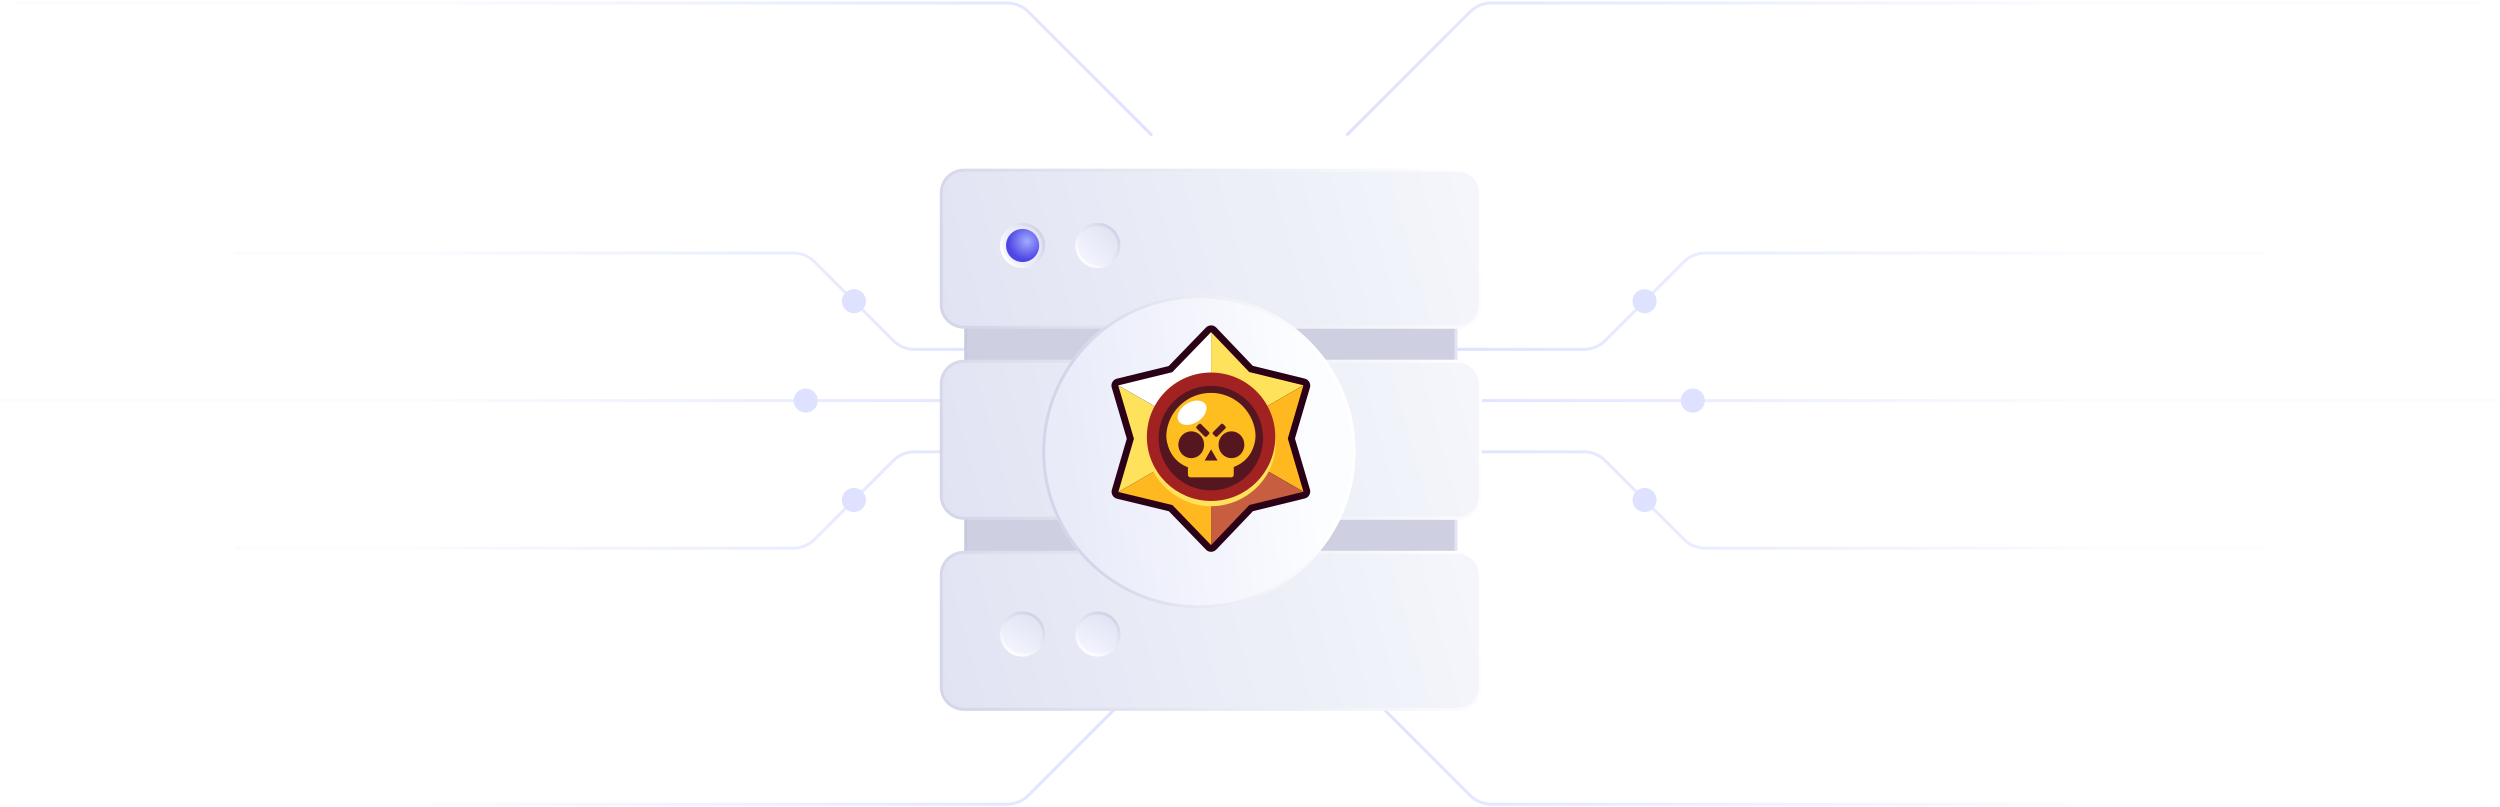 <?xml version="1.0" encoding="UTF-8"?> <svg xmlns="http://www.w3.org/2000/svg" width="830" height="268" viewBox="0 0 830 268" fill="none"><path d="M447 223L488.071 264.071C489.946 265.946 492.49 267 495.142 267H824" stroke="url(#paint0_linear_2977_4827)"></path><path d="M447 45L488.071 3.929C489.946 2.054 492.49 1 495.142 1L824 1" stroke="url(#paint1_linear_2977_4827)"></path><path d="M473 116L525.858 116C528.51 116 531.054 114.946 532.929 113.071L559.071 86.929C560.946 85.054 563.49 84 566.142 84L751.5 84" stroke="url(#paint2_linear_2977_4827)"></path><path d="M473 150L525.858 150C528.51 150 531.054 151.054 532.929 152.929L559.071 179.071C560.946 180.946 563.49 182 566.142 182L751.5 182" stroke="url(#paint3_linear_2977_4827)"></path><path d="M467 133L829.5 133" stroke="url(#paint4_linear_2977_4827)"></path><circle cx="4" cy="4" r="4" transform="matrix(-4.37114e-08 -1 -1 4.37114e-08 550 170)" fill="#DEE1FF"></circle><circle cx="4" cy="4" r="4" transform="matrix(-4.37114e-08 -1 -1 4.37114e-08 566 137)" fill="#DEE1FF"></circle><circle cx="4" cy="4" r="4" transform="matrix(-4.37114e-08 -1 -1 4.37114e-08 550 104)" fill="#DEE2FF"></circle><path d="M382.5 223L341.429 264.071C339.554 265.946 337.01 267 334.358 267H5.5" stroke="url(#paint5_linear_2977_4827)"></path><path d="M382.5 45L341.429 3.929C339.554 2.054 337.01 1 334.358 1L5.5 1" stroke="url(#paint6_linear_2977_4827)"></path><path d="M356.5 116L303.642 116C300.99 116 298.446 114.946 296.571 113.071L270.429 86.929C268.554 85.054 266.01 84 263.358 84L78 84" stroke="url(#paint7_linear_2977_4827)"></path><path d="M356.5 150L303.642 150C300.99 150 298.446 151.054 296.571 152.929L270.429 179.071C268.554 180.946 266.01 182 263.358 182L78 182" stroke="url(#paint8_linear_2977_4827)"></path><path d="M362.5 133L0 133" stroke="url(#paint9_linear_2977_4827)"></path><circle cx="283.5" cy="166" r="4" transform="rotate(-90 283.5 166)" fill="#DEE1FF"></circle><circle cx="267.5" cy="133" r="4" transform="rotate(-90 267.5 133)" fill="#DEE1FF"></circle><circle cx="283.5" cy="100" r="4" transform="rotate(-90 283.5 100)" fill="#DEE2FF"></circle><g filter="url(#filter0_d_2977_4827)"><path d="M340.133 134.5H487.868C492.01 134.5 495.368 137.858 495.368 142V179.133C495.368 183.275 492.01 186.633 487.868 186.633H340.133C335.991 186.633 332.633 183.275 332.633 179.133V142L332.643 141.614C332.843 137.651 336.12 134.5 340.133 134.5Z" fill="#CED0E2" stroke="url(#paint10_linear_2977_4827)"></path><path d="M340.133 77.572H487.868C492.01 77.573 495.368 80.93 495.368 85.072V122.205C495.368 126.347 492.01 129.705 487.868 129.705H340.133C335.991 129.705 332.633 126.347 332.633 122.205V85.072L332.643 84.686C332.843 80.724 336.12 77.572 340.133 77.572Z" fill="#CED0E2" stroke="url(#paint11_linear_2977_4827)"></path><path d="M332 44.5H496C500.142 44.5 503.5 47.858 503.5 52V89.133C503.5 93.275 500.142 96.633 496 96.633H332C327.858 96.633 324.5 93.275 324.5 89.133V52L324.51 51.614C324.711 47.651 327.987 44.5 332 44.5Z" fill="url(#paint12_linear_2977_4827)" stroke="url(#paint13_linear_2977_4827)"></path><path d="M332 107.934H496C500.142 107.934 503.5 111.291 503.5 115.434V152.566C503.5 156.708 500.142 160.066 496 160.066H332C327.858 160.066 324.5 156.708 324.5 152.566V115.434L324.51 115.048C324.711 111.085 327.987 107.934 332 107.934Z" fill="url(#paint14_linear_2977_4827)" stroke="url(#paint15_linear_2977_4827)"></path><path d="M332 171.369H496C500.142 171.369 503.5 174.727 503.5 178.869V216.002C503.5 220.144 500.142 223.502 496 223.502H332C327.858 223.502 324.5 220.144 324.5 216.002V178.869L324.51 178.483C324.711 174.521 327.987 171.369 332 171.369Z" fill="url(#paint16_linear_2977_4827)" stroke="url(#paint17_linear_2977_4827)"></path><g filter="url(#filter1_d_2977_4827)"><circle cx="414" cy="134" r="52" fill="url(#paint18_linear_2977_4827)"></circle><circle cx="414" cy="134" r="51.5" stroke="url(#paint19_linear_2977_4827)"></circle></g><path d="M441.926 133.596L446.676 117.45L446.902 116.682C447.286 115.379 446.503 114.019 445.183 113.695L444.405 113.505L427.932 109.467L416.358 97.344L415.805 96.765C414.871 95.786 413.31 95.781 412.369 96.753L411.806 97.335L400.013 109.515L383.593 113.52L382.82 113.708C381.498 114.03 380.713 115.392 381.098 116.697L381.325 117.466L386.093 133.647L381.366 149.825L381.141 150.597C380.759 151.902 381.546 153.261 382.867 153.581L383.642 153.768L400.076 157.742L411.806 169.893L412.367 170.475C413.308 171.449 414.87 171.445 415.805 170.465L416.358 169.886L427.989 157.7L444.405 153.687L445.182 153.497C446.503 153.174 447.286 151.813 446.902 150.51L446.676 149.742L441.926 133.596ZM414.082 136.235L411.806 137.547V134.928L409.512 133.614L411.806 132.293V129.673L414.081 130.982L416.358 129.67V132.289L418.65 133.602L418.651 133.603L418.643 133.608L416.358 134.924V137.545L414.082 136.235Z" fill="#2B0117"></path><path d="M418.641 133.601L418.633 133.605L416.349 134.922L414.077 136.232H414.076L414.074 136.233L411.797 137.546V129.671L414.072 130.98L416.349 129.668V132.287L418.641 133.601Z" fill="#FFE25B"></path><path d="M414.078 98.256V133.609L444.747 115.932L426.741 111.52L414.078 98.256Z" fill="#FFE25B"></path><path d="M418.645 133.601L418.638 133.606L416.352 134.922V137.543L414.077 136.233L412.874 135.541L412.86 135.533L411.8 134.923L409.516 133.608L411.8 132.292V132.291L414.073 130.982L414.075 130.98L416.352 129.668V132.287L418.644 133.601L418.645 133.601Z" fill="#FFB820"></path><path d="M444.747 115.934L414.078 133.61L444.747 151.261L439.55 133.598L444.747 115.934Z" fill="#FFB820"></path><path d="M418.635 133.609L416.349 134.925V137.546L414.074 136.236L411.797 137.548V129.674L414.072 130.983L415.172 131.616L415.319 131.701L416.349 132.293L418.633 133.608L418.635 133.609Z" fill="#C85E40"></path><path d="M444.747 151.262L414.078 133.611V168.977L426.798 155.65L444.747 151.262Z" fill="#C85E40"></path><path d="M416.361 129.672V137.545L414.086 136.235L411.809 137.548V134.929L409.516 133.614L411.809 132.294L414.082 130.984L414.084 130.983L416.361 129.672Z" fill="#FFB820"></path><path d="M414.078 168.977V133.611L383.289 151.345L401.25 155.688L414.078 168.977Z" fill="#FFB820"></path><path d="M418.654 133.603L418.647 133.608L416.361 134.924L414.089 136.233H414.088L414.086 136.235L411.809 137.546V134.928L409.516 133.614L411.809 132.293V129.682L414.082 130.983L415.184 131.615L415.331 131.7L416.361 132.289L418.654 133.602L418.654 133.603Z" fill="#FFE25B"></path><path d="M383.287 151.343L414.075 133.609L383.242 115.945L388.458 133.644L383.287 151.343Z" fill="#FFE25B"></path><path d="M416.361 129.668V137.534L414.089 136.232H414.088L412.883 135.541L412.869 135.533L411.809 134.926L409.516 133.612L411.809 132.291V129.671L414.084 130.98L416.361 129.668Z" fill="white"></path><path d="M414.075 98.256V133.609L383.242 115.945L401.184 111.57L414.075 98.256Z" fill="white"></path><path d="M414.072 156.065C402.323 156.065 391.321 145.93 392.76 133.062C392.762 133.042 392.765 133.021 392.767 133.002C393.251 128.783 394.432 124.808 396.212 121.367C400.016 115.537 406.597 111.684 414.078 111.684C421.648 111.684 428.296 115.629 432.078 121.576C433.797 124.968 434.93 128.867 435.377 133.002C435.383 133.06 435.389 133.119 435.395 133.178C436.657 145.842 426.079 156.065 414.072 156.065Z" fill="#FFE25B"></path><path d="M435.394 133.001C435.394 133.06 435.394 133.119 435.393 133.177C435.298 144.87 425.792 154.32 414.076 154.32C402.322 154.32 392.791 144.808 392.758 133.062V133.002C392.758 128.709 394.026 124.713 396.211 121.367C400.014 115.537 406.596 111.684 414.076 111.684C421.646 111.684 428.294 115.629 432.076 121.576C434.177 124.878 435.394 128.797 435.394 133.001Z" fill="#A22222"></path><path d="M413.996 150.805C423.577 150.805 431.344 143.038 431.344 133.457C431.344 123.876 423.577 116.109 413.996 116.109C404.415 116.109 396.648 123.876 396.648 133.457C396.648 143.038 404.415 150.805 413.996 150.805Z" fill="#55161F"></path><path d="M428.734 131.248C428.917 132.585 428.837 133.942 428.503 135.249C426.867 141.652 421.502 144.269 414.028 144.269C406.586 144.446 401.075 141.86 399.474 134.897C399.222 133.805 399.153 132.676 399.282 131.563C400.134 124.174 406.411 118.438 414.028 118.438C421.536 118.437 427.742 124.012 428.734 131.248Z" fill="#FFBE20"></path><path d="M420.771 146.469H407.222C406.763 146.469 406.391 146.097 406.391 145.638V142.41H421.601V145.638C421.601 146.097 421.23 146.469 420.771 146.469Z" fill="#FFBE20"></path><path d="M414.081 137.195L411.945 140.894H416.216L414.081 137.195Z" fill="#55161F"></path><path d="M420.841 140.115C423.208 140.115 425.128 138.12 425.128 135.658C425.128 133.197 423.208 131.201 420.841 131.201C418.474 131.201 416.555 133.197 416.555 135.658C416.555 138.12 418.474 140.115 420.841 140.115Z" fill="#55161F"></path><path d="M407.49 140.115C409.857 140.115 411.776 138.12 411.776 135.658C411.776 133.197 409.857 131.201 407.49 131.201C405.122 131.201 403.203 133.197 403.203 135.658C403.203 138.12 405.122 140.115 407.49 140.115Z" fill="#55161F"></path><path d="M413.369 132.173L412.659 132.882C412.454 133.087 412.122 133.087 411.917 132.882L409.302 130.267C409.097 130.062 409.097 129.73 409.302 129.525L410.011 128.816C410.216 128.611 410.548 128.611 410.753 128.816L413.368 131.431C413.574 131.636 413.574 131.968 413.369 132.173ZM418.812 129.525L418.103 128.816C417.898 128.611 417.566 128.611 417.361 128.816L414.746 131.431C414.541 131.636 414.541 131.968 414.746 132.173L415.455 132.882C415.66 133.087 415.992 133.087 416.197 132.882L418.812 130.267C419.017 130.062 419.017 129.73 418.812 129.525Z" fill="#55161F"></path><path d="M409.607 127.961C412.057 126.41 413.214 123.843 412.191 122.228C411.168 120.613 408.354 120.561 405.904 122.112C403.455 123.663 402.298 126.229 403.32 127.844C404.343 129.46 407.158 129.512 409.607 127.961Z" fill="white"></path><circle cx="351.497" cy="69.501" r="7" transform="rotate(60 351.497 69.501)" fill="url(#paint20_linear_2977_4827)" stroke="url(#paint21_linear_2977_4827)"></circle><circle cx="351.5" cy="69.501" r="5.5" transform="rotate(45 351.5 69.501)" fill="url(#paint22_radial_2977_4827)"></circle><circle cx="351.503" cy="198.501" r="7" transform="rotate(30 351.503 198.501)" fill="url(#paint23_linear_2977_4827)" stroke="url(#paint24_linear_2977_4827)"></circle><circle cx="376.5" cy="69.501" r="7" transform="rotate(45 376.5 69.501)" fill="url(#paint25_linear_2977_4827)" stroke="url(#paint26_linear_2977_4827)"></circle><circle cx="376.503" cy="198.501" r="7" transform="rotate(30 376.503 198.501)" fill="url(#paint27_linear_2977_4827)" stroke="url(#paint28_linear_2977_4827)"></circle></g><defs><filter id="filter0_d_2977_4827" x="298.2" y="42.2" width="207.6" height="207.602" filterUnits="userSpaceOnUse" color-interpolation-filters="sRGB"><feFlood flood-opacity="0" result="BackgroundImageFix"></feFlood><feColorMatrix in="SourceAlpha" type="matrix" values="0 0 0 0 0 0 0 0 0 0 0 0 0 0 0 0 0 0 127 0" result="hardAlpha"></feColorMatrix><feOffset dx="-12" dy="12"></feOffset><feGaussianBlur stdDeviation="6.9"></feGaussianBlur><feComposite in2="hardAlpha" operator="out"></feComposite><feColorMatrix type="matrix" values="0 0 0 0 0.845 0 0 0 0 0.85 0 0 0 0 0.879 0 0 0 0.16 0"></feColorMatrix><feBlend mode="normal" in2="BackgroundImageFix" result="effect1_dropShadow_2977_4827"></feBlend><feBlend mode="normal" in="SourceGraphic" in2="effect1_dropShadow_2977_4827" result="shape"></feBlend></filter><filter id="filter1_d_2977_4827" x="347.2" y="75.2" width="125.6" height="125.6" filterUnits="userSpaceOnUse" color-interpolation-filters="sRGB"><feFlood flood-opacity="0" result="BackgroundImageFix"></feFlood><feColorMatrix in="SourceAlpha" type="matrix" values="0 0 0 0 0 0 0 0 0 0 0 0 0 0 0 0 0 0 127 0" result="hardAlpha"></feColorMatrix><feOffset dx="-4" dy="4"></feOffset><feGaussianBlur stdDeviation="5.4"></feGaussianBlur><feComposite in2="hardAlpha" operator="out"></feComposite><feColorMatrix type="matrix" values="0 0 0 0 0.797 0 0 0 0 0.803 0 0 0 0 0.833 0 0 0 0.31 0"></feColorMatrix><feBlend mode="normal" in2="BackgroundImageFix" result="effect1_dropShadow_2977_4827"></feBlend><feBlend mode="normal" in="SourceGraphic" in2="effect1_dropShadow_2977_4827" result="shape"></feBlend></filter><linearGradient id="paint0_linear_2977_4827" x1="447" y1="245" x2="824" y2="245" gradientUnits="userSpaceOnUse"><stop stop-color="#DEE2FF"></stop><stop offset="0.644" stop-color="#FAFCFF"></stop></linearGradient><linearGradient id="paint1_linear_2977_4827" x1="447" y1="23" x2="824" y2="23" gradientUnits="userSpaceOnUse"><stop stop-color="#DEE2FF"></stop><stop offset="0.644" stop-color="#FAFCFF"></stop></linearGradient><linearGradient id="paint2_linear_2977_4827" x1="473" y1="100" x2="751.5" y2="100" gradientUnits="userSpaceOnUse"><stop stop-color="#DEE2FF"></stop><stop offset="0.801" stop-color="#FAFCFF"></stop></linearGradient><linearGradient id="paint3_linear_2977_4827" x1="473" y1="166" x2="751.5" y2="166" gradientUnits="userSpaceOnUse"><stop stop-color="#DEE2FF"></stop><stop offset="0.801" stop-color="#FAFCFF"></stop></linearGradient><linearGradient id="paint4_linear_2977_4827" x1="467" y1="132.5" x2="829.5" y2="132.5" gradientUnits="userSpaceOnUse"><stop stop-color="#DEE2FF"></stop><stop offset="0.614" stop-color="#FAFCFF"></stop></linearGradient><linearGradient id="paint5_linear_2977_4827" x1="382.5" y1="245" x2="5.5" y2="245" gradientUnits="userSpaceOnUse"><stop stop-color="#DEE2FF"></stop><stop offset="0.644" stop-color="#FAFCFF"></stop></linearGradient><linearGradient id="paint6_linear_2977_4827" x1="382.5" y1="23" x2="5.5" y2="23" gradientUnits="userSpaceOnUse"><stop stop-color="#DEE2FF"></stop><stop offset="0.644" stop-color="#FAFCFF"></stop></linearGradient><linearGradient id="paint7_linear_2977_4827" x1="356.5" y1="100" x2="78" y2="100" gradientUnits="userSpaceOnUse"><stop stop-color="#DEE2FF"></stop><stop offset="0.801" stop-color="#FAFCFF"></stop></linearGradient><linearGradient id="paint8_linear_2977_4827" x1="356.5" y1="166" x2="78" y2="166" gradientUnits="userSpaceOnUse"><stop stop-color="#DEE2FF"></stop><stop offset="0.801" stop-color="#FAFCFF"></stop></linearGradient><linearGradient id="paint9_linear_2977_4827" x1="362.5" y1="132.5" x2="2.18557e-08" y2="132.5" gradientUnits="userSpaceOnUse"><stop stop-color="#DEE2FF"></stop><stop offset="0.614" stop-color="#FAFCFF"></stop></linearGradient><linearGradient id="paint10_linear_2977_4827" x1="332.133" y1="160.566" x2="495.868" y2="160.566" gradientUnits="userSpaceOnUse"><stop stop-color="#C7C9DC"></stop><stop offset="1" stop-color="#E1E4F4"></stop></linearGradient><linearGradient id="paint11_linear_2977_4827" x1="332.133" y1="103.639" x2="495.868" y2="103.639" gradientUnits="userSpaceOnUse"><stop stop-color="#C7C9DC"></stop><stop offset="1" stop-color="#E1E4F4"></stop></linearGradient><linearGradient id="paint12_linear_2977_4827" x1="498" y1="45.501" x2="324" y2="94.001" gradientUnits="userSpaceOnUse"><stop stop-color="#F4F6FB"></stop><stop offset="1" stop-color="#E1E3F3"></stop></linearGradient><linearGradient id="paint13_linear_2977_4827" x1="324" y1="97.001" x2="500.5" y2="46.001" gradientUnits="userSpaceOnUse"><stop stop-color="#D3D5E8"></stop><stop offset="1" stop-color="white"></stop></linearGradient><linearGradient id="paint14_linear_2977_4827" x1="498" y1="108.934" x2="324" y2="157.434" gradientUnits="userSpaceOnUse"><stop stop-color="#F4F6FB"></stop><stop offset="1" stop-color="#E1E3F3"></stop></linearGradient><linearGradient id="paint15_linear_2977_4827" x1="324" y1="160.434" x2="500.5" y2="109.434" gradientUnits="userSpaceOnUse"><stop stop-color="#D3D5E8"></stop><stop offset="1" stop-color="white"></stop></linearGradient><linearGradient id="paint16_linear_2977_4827" x1="498" y1="172.37" x2="324" y2="220.87" gradientUnits="userSpaceOnUse"><stop stop-color="#F4F6FB"></stop><stop offset="1" stop-color="#E1E3F3"></stop></linearGradient><linearGradient id="paint17_linear_2977_4827" x1="324" y1="223.87" x2="500.5" y2="172.87" gradientUnits="userSpaceOnUse"><stop stop-color="#D3D5E8"></stop><stop offset="1" stop-color="white"></stop></linearGradient><linearGradient id="paint18_linear_2977_4827" x1="447.5" y1="94.37" x2="366.681" y2="103.357" gradientUnits="userSpaceOnUse"><stop stop-color="#FCFDFF"></stop><stop offset="1" stop-color="#E9EBF9"></stop></linearGradient><linearGradient id="paint19_linear_2977_4827" x1="378" y1="171.894" x2="458.909" y2="164.123" gradientUnits="userSpaceOnUse"><stop stop-color="#D3D5E8"></stop><stop offset="1" stop-color="white"></stop></linearGradient><linearGradient id="paint20_linear_2977_4827" x1="351.497" y1="62.001" x2="351.497" y2="77.001" gradientUnits="userSpaceOnUse"><stop stop-color="#E1E3F3"></stop><stop offset="1" stop-color="#F3F5FF"></stop></linearGradient><linearGradient id="paint21_linear_2977_4827" x1="351.497" y1="62.001" x2="351.497" y2="77.001" gradientUnits="userSpaceOnUse"><stop stop-color="#D0D2E6"></stop><stop offset="1" stop-color="white"></stop></linearGradient><radialGradient id="paint22_radial_2977_4827" cx="0" cy="0" r="1" gradientUnits="userSpaceOnUse" gradientTransform="translate(351.5 67.501) rotate(55.008) scale(6.103)"><stop stop-color="#A1ACFF"></stop><stop offset="1" stop-color="#4F46E5"></stop></radialGradient><linearGradient id="paint23_linear_2977_4827" x1="351.503" y1="191.001" x2="351.503" y2="206.001" gradientUnits="userSpaceOnUse"><stop stop-color="#E1E3F3"></stop><stop offset="1" stop-color="#F3F5FF"></stop></linearGradient><linearGradient id="paint24_linear_2977_4827" x1="351.503" y1="191.001" x2="351.503" y2="206.001" gradientUnits="userSpaceOnUse"><stop stop-color="#D0D2E6"></stop><stop offset="1" stop-color="white"></stop></linearGradient><linearGradient id="paint25_linear_2977_4827" x1="376.5" y1="62.001" x2="376.5" y2="77.001" gradientUnits="userSpaceOnUse"><stop stop-color="#E1E3F3"></stop><stop offset="1" stop-color="#F3F5FF"></stop></linearGradient><linearGradient id="paint26_linear_2977_4827" x1="376.5" y1="62.001" x2="376.5" y2="77.001" gradientUnits="userSpaceOnUse"><stop stop-color="#D0D2E6"></stop><stop offset="1" stop-color="white"></stop></linearGradient><linearGradient id="paint27_linear_2977_4827" x1="376.503" y1="191.001" x2="376.503" y2="206.001" gradientUnits="userSpaceOnUse"><stop stop-color="#E1E3F3"></stop><stop offset="1" stop-color="#F3F5FF"></stop></linearGradient><linearGradient id="paint28_linear_2977_4827" x1="376.503" y1="191.001" x2="376.503" y2="206.001" gradientUnits="userSpaceOnUse"><stop stop-color="#D0D2E6"></stop><stop offset="1" stop-color="white"></stop></linearGradient></defs></svg> 